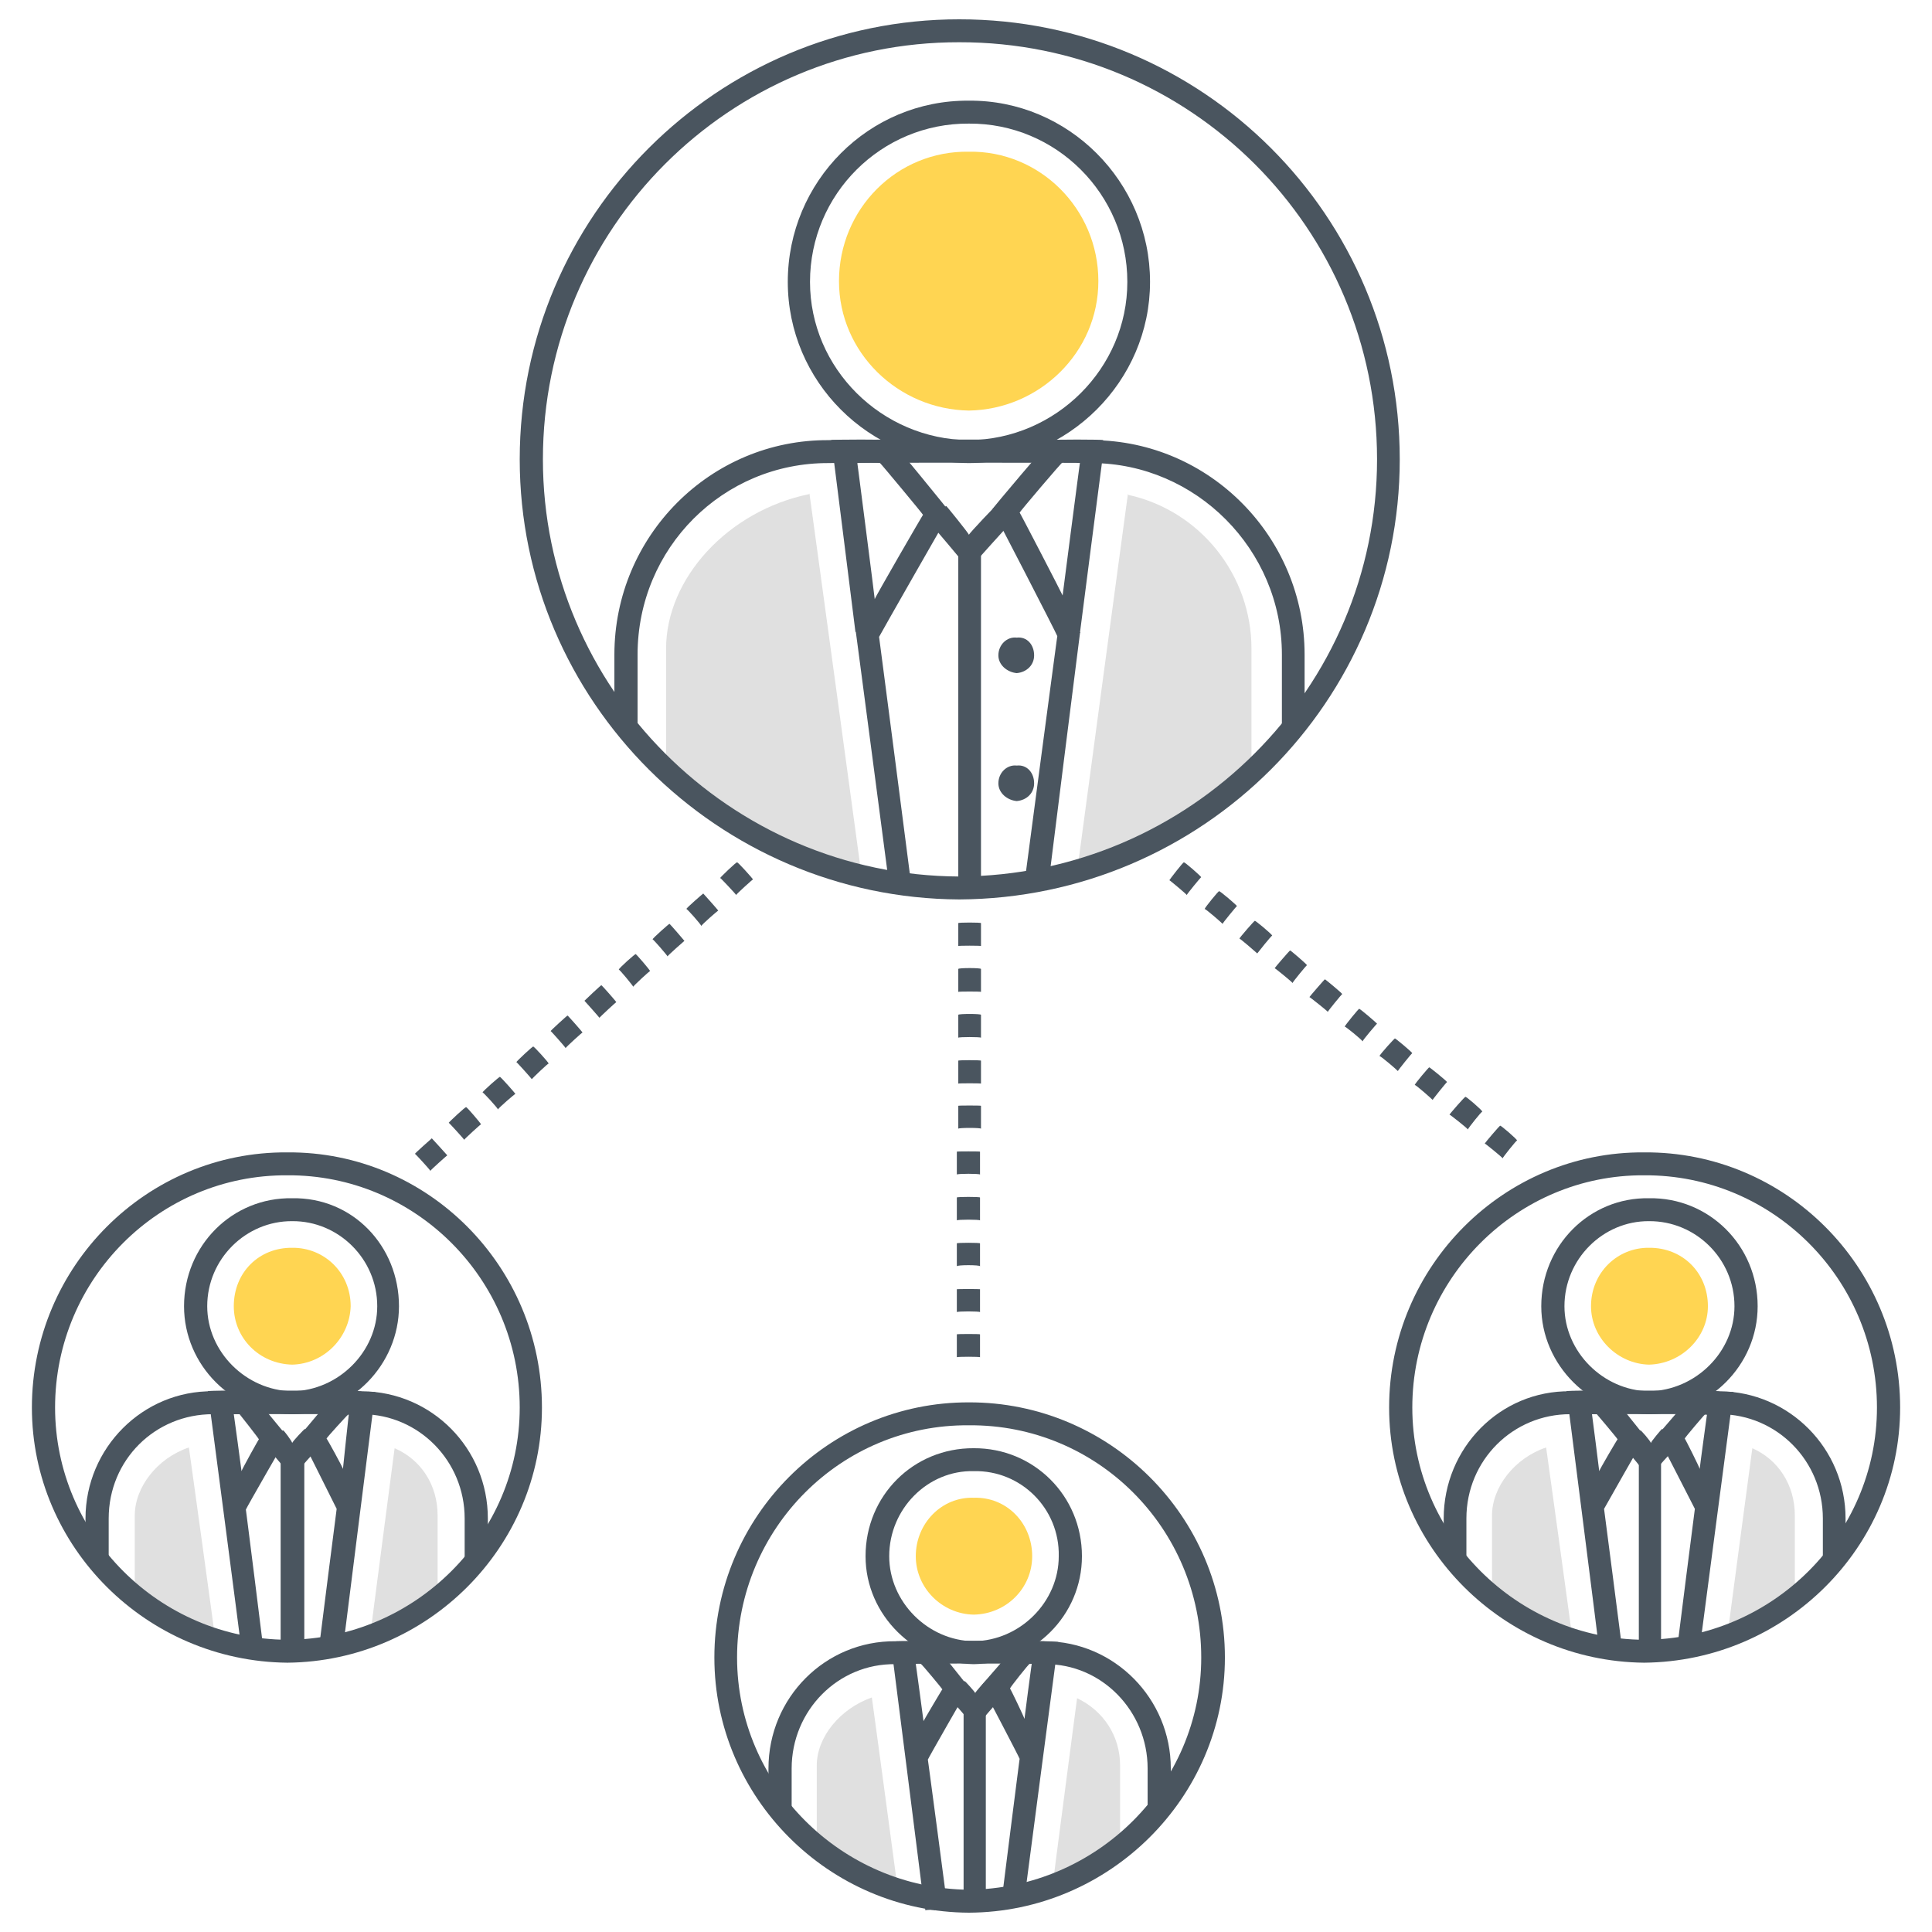 <svg xmlns="http://www.w3.org/2000/svg" version="1.1" xmlns:xlink="http://www.w3.org/1999/xlink" width="100%" height="100%" id="svgWorkerArea" viewBox="0 0 400 400" xmlns:artdraw="https://artdraw.muisca.co" style="background: white;"><defs id="defsdoc"><pattern id="patternBool" x="0" y="0" width="10" height="10" patternUnits="userSpaceOnUse" patternTransform="rotate(35)"><circle cx="5" cy="5" r="4" style="stroke: none;fill: #ff000070;"></circle></pattern></defs><g id="fileImp-489644929" class="cosito"><path id="pathImp-577084235" fill="#E0E0E0" class="grouped" d="M259.103 134.309C259.103 134.267 259.103 159.667 259.103 159.881 249.103 169.267 236.903 176.267 223.003 180.4 223.003 180.267 233.503 102.267 233.503 102.459 233.503 102.267 233.603 102.267 233.603 102.459 248.603 105.767 259.103 119.167 259.103 134.309 259.103 134.267 259.103 134.267 259.103 134.309M178.403 181.472C163.003 177.767 149.003 169.967 137.903 159.575 137.903 159.467 137.903 134.267 137.903 134.309 137.903 119.767 150.703 105.767 167.503 102.306 167.503 102.167 167.603 102.167 167.603 102.306 167.603 102.167 178.403 181.267 178.403 181.472 178.403 181.267 178.403 181.267 178.403 181.472"></path><path id="pathImp-997103234" fill="#4A555F" class="grouped" d="M200.603 95.875C179.903 95.767 163.103 78.967 163.103 58.359 163.103 37.567 179.903 20.667 200.603 20.844 221.103 20.667 238.103 37.567 238.103 58.359 238.103 78.967 221.103 95.767 200.603 95.875 200.603 95.767 200.603 95.767 200.603 95.875M200.603 25.591C182.503 25.467 167.703 40.167 167.703 58.359 167.703 76.267 182.503 90.967 200.603 91.128 218.603 90.967 233.403 76.267 233.403 58.359 233.403 40.167 218.603 25.467 200.603 25.591 200.603 25.467 200.603 25.467 200.603 25.591"></path><path id="pathImp-61490701" fill="#FFD552" class="grouped" d="M200.603 85.003C185.903 84.767 173.703 72.967 173.703 58.206 173.703 43.267 185.703 31.167 200.603 31.409 215.203 31.167 227.403 43.167 227.403 58.206 227.403 72.967 215.203 84.767 200.603 85.003 200.603 84.767 200.603 84.767 200.603 85.003"></path><path id="pathImp-890571960" fill="#4A555F" class="grouped" d="M270.103 150.847C270.103 150.667 265.403 150.667 265.403 150.847 265.403 150.667 265.403 135.267 265.403 135.534 265.403 113.767 247.603 95.967 226.103 95.875 226.103 95.767 171.603 95.767 171.603 95.875 149.703 95.767 132.003 113.467 132.003 135.534 132.003 135.267 132.003 150.667 132.003 150.847 132.003 150.667 127.203 150.667 127.203 150.847 127.203 150.667 127.203 135.267 127.203 135.534 127.203 110.967 147.103 90.967 171.603 91.128 171.603 90.967 226.203 90.967 226.203 91.128 250.503 91.267 270.103 111.267 270.103 135.534 270.103 135.267 270.103 150.667 270.103 150.847 270.103 150.667 270.103 150.667 270.103 150.847"></path><path id="pathImp-548416540" fill="#4A555F" class="grouped" d="M184.103 183.309C184.103 183.267 177.203 130.767 177.203 130.941 177.203 130.767 177.103 130.767 177.103 130.941 177.103 130.767 177.103 130.667 177.103 130.788 177.103 130.667 172.103 90.967 172.103 91.128 172.103 90.967 184.403 90.967 184.403 91.128 184.403 90.967 196.703 105.967 196.703 106.134 196.703 105.967 182.003 131.767 182.003 131.859 182.003 131.767 188.603 182.467 188.603 182.697 188.603 182.467 184.103 183.267 184.103 183.309 184.103 183.267 184.103 183.267 184.103 183.309M177.503 95.875C177.503 95.767 181.103 123.767 181.103 124.05 181.103 123.767 191.103 106.467 191.103 106.594 191.103 106.467 182.203 95.767 182.203 95.875 182.203 95.767 177.503 95.767 177.503 95.875 177.503 95.767 177.503 95.767 177.503 95.875M217.103 182.697C217.103 182.467 212.203 181.967 212.203 182.084 212.203 181.967 218.903 131.467 218.903 131.706 218.903 131.467 205.403 105.267 205.403 105.522 205.403 105.267 217.603 90.967 217.603 91.128 217.603 90.967 228.403 90.967 228.403 91.128 228.403 90.967 228.403 93.767 228.403 93.885 228.403 93.767 223.603 130.767 223.603 130.941 223.603 130.767 223.703 130.967 223.703 131.094 223.703 130.967 223.603 130.967 223.603 131.094 223.603 130.967 217.103 182.467 217.103 182.697 217.103 182.467 217.103 182.467 217.103 182.697M211.103 106.134C211.103 105.967 220.003 123.167 220.003 123.284 220.003 123.167 223.603 95.467 223.603 95.722 223.603 95.467 220.003 95.467 220.003 95.722 220.003 95.467 211.103 105.967 211.103 106.134 211.103 105.967 211.103 105.967 211.103 106.134M198.403 114.403C198.403 114.267 203.103 114.267 203.103 114.403 203.103 114.267 203.103 183.467 203.103 183.769 203.103 183.467 198.403 183.467 198.403 183.769 198.403 183.467 198.403 114.267 198.403 114.403"></path><path id="pathImp-783953982" fill="#4A555F" class="grouped" d="M200.603 117.925C200.603 117.767 192.103 107.667 192.103 107.819 192.103 107.667 195.903 104.667 195.903 104.756 195.903 104.667 200.603 110.467 200.603 110.728 200.603 110.467 206.603 104.167 206.603 104.297 206.603 104.167 210.103 107.267 210.103 107.359 210.103 107.267 200.603 117.767 200.603 117.925"></path><path id="circleImp-12335572" fill="#4A555F" class="grouped" d="M206.703 135.688C206.703 133.467 208.503 131.767 210.503 132.013 212.603 131.767 214.103 133.467 214.103 135.688 214.103 137.667 212.603 139.167 210.503 139.363 208.503 139.167 206.703 137.667 206.703 135.688 206.703 135.467 206.703 135.467 206.703 135.688"></path><path id="circleImp-207646250" fill="#4A555F" class="grouped" d="M206.703 162.178C206.703 159.967 208.503 158.267 210.503 158.503 212.603 158.267 214.103 159.967 214.103 162.178 214.103 164.167 212.603 165.667 210.503 165.853 208.503 165.667 206.703 164.167 206.703 162.178 206.703 161.967 206.703 161.967 206.703 162.178"></path><path id="pathImp-747700720" fill="#4A555F" class="grouped" d="M198.603 186.219C148.603 185.967 107.603 145.167 107.603 95.109 107.603 44.667 148.603 3.967 198.603 4 249.003 3.967 289.803 44.667 289.803 95.109 289.803 145.167 249.003 185.967 198.603 186.219 198.603 185.967 198.603 185.967 198.603 186.219M198.603 8.747C151.103 8.667 112.403 47.267 112.403 95.109 112.403 142.467 151.103 181.267 198.603 181.472 246.403 181.267 285.103 142.467 285.103 95.109 285.103 47.267 246.403 8.667 198.603 8.747 198.603 8.667 198.603 8.667 198.603 8.747"></path><path id="pathImp-435397803" fill="#E0E0E0" class="grouped" d="M90.603 313.772C90.603 313.667 90.603 330.867 90.603 331.075 86.503 334.267 81.703 336.867 76.603 338.884 76.603 338.767 81.703 299.767 81.703 299.838 87.103 302.167 90.603 307.367 90.603 313.772 90.603 313.667 90.603 313.667 90.603 313.772M44.603 339.65C38.503 337.667 32.703 334.667 27.903 330.922 27.903 330.767 27.903 313.667 27.903 313.772 27.903 307.867 32.603 301.867 39.103 299.684 39.103 299.467 44.603 339.367 44.603 339.65 44.603 339.367 44.603 339.367 44.603 339.65"></path><path id="pathImp-264775190" fill="#4A555F" class="grouped" d="M60.503 292.794C48.203 292.767 38.103 282.667 38.103 270.438 38.103 257.867 48.103 247.867 60.503 248.081 73.003 247.867 82.603 257.967 82.603 270.438 82.603 282.467 72.703 292.767 60.503 292.794 60.503 292.767 60.503 292.767 60.503 292.794M60.503 252.828C50.903 252.767 42.903 260.667 42.903 270.438 42.903 279.867 50.903 287.867 60.503 288.047 70.103 287.867 78.103 279.867 78.103 270.438 78.103 260.667 70.103 252.767 60.503 252.828 60.503 252.767 60.503 252.767 60.503 252.828"></path><path id="pathImp-411416157" fill="#FFD552" class="grouped" d="M60.503 282.534C53.603 282.367 48.403 276.967 48.403 270.438 48.403 263.467 53.603 258.267 60.503 258.341 67.103 258.267 72.603 263.467 72.603 270.438 72.403 276.967 67.103 282.367 60.503 282.534 60.503 282.367 60.503 282.367 60.503 282.534"></path><path id="pathImp-889970783" fill="#4A555F" class="grouped" d="M101.003 323.113C101.003 322.967 96.203 322.967 96.203 323.113 96.203 322.967 96.203 314.267 96.203 314.384 96.203 302.467 86.703 292.867 75.003 292.794 75.003 292.767 44.103 292.767 44.103 292.794 32.103 292.767 22.503 302.267 22.503 314.384 22.503 314.267 22.503 322.967 22.503 323.113 22.503 322.967 17.703 322.967 17.703 323.113 17.703 322.967 17.703 314.267 17.703 314.384 17.703 299.767 29.603 287.867 44.103 288.047 44.103 287.867 75.003 287.867 75.003 288.047 89.403 288.167 101.003 299.867 101.003 314.384 101.003 314.267 101.003 322.967 101.003 323.113 101.003 322.967 101.003 322.967 101.003 323.113"></path><path id="pathImp-26879614" fill="#4A555F" class="grouped" d="M50.003 341.641C50.003 341.367 43.003 287.867 43.003 288.047 43.003 287.867 51.603 287.867 51.603 288.047 51.603 287.867 59.503 297.367 59.503 297.541 59.503 297.367 50.903 312.367 50.903 312.547 50.903 312.367 54.503 340.967 54.503 341.181 54.503 340.967 50.003 341.367 50.003 341.641 50.003 341.367 50.003 341.367 50.003 341.641M48.403 292.794C48.403 292.767 50.003 304.367 50.003 304.584 50.003 304.367 53.603 297.867 53.603 298 53.603 297.867 49.603 292.767 49.603 292.794 49.603 292.767 48.403 292.767 48.403 292.794 48.403 292.767 48.403 292.767 48.403 292.794M71.003 341.334C71.003 341.167 66.103 340.467 66.103 340.722 66.103 340.467 69.703 312.367 69.703 312.394 69.703 312.367 62.103 297.167 62.103 297.234 62.103 297.167 69.703 288.167 69.703 288.2 69.703 288.167 77.703 288.167 77.703 288.2 77.703 288.167 71.003 341.167 71.003 341.334 71.003 341.167 71.003 341.167 71.003 341.334M67.603 297.847C67.603 297.667 71.003 303.867 71.003 304.125 71.003 303.867 72.203 292.867 72.203 292.947 72.203 292.867 72.003 292.867 72.003 292.947 72.003 292.867 67.603 297.667 67.603 297.847 67.603 297.667 67.603 297.667 67.603 297.847"></path><path id="pathImp-392625511" fill="#4A555F" class="grouped" d="M58.103 302.288C58.103 302.167 63.003 302.167 63.003 302.288 63.003 302.167 63.003 341.767 63.003 341.794 63.003 341.767 58.103 341.767 58.103 341.794 58.103 341.767 58.103 302.167 58.103 302.288"></path><path id="pathImp-620764611" fill="#4A555F" class="grouped" d="M60.503 305.963C60.503 305.767 54.903 299.167 54.903 299.225 54.903 299.167 58.603 295.867 58.603 296.163 58.603 295.867 60.503 298.467 60.503 298.766 60.503 298.467 63.103 295.767 63.103 295.856 63.103 295.767 66.603 298.867 66.603 299.072 66.603 298.867 60.503 305.767 60.503 305.963"></path><path id="pathImp-48082313" fill="#4A555F" class="grouped" d="M59.503 344.244C30.403 343.967 6.603 320.367 6.603 291.416 6.603 262.167 30.403 238.367 59.503 238.588 88.503 238.367 112.203 262.167 112.203 291.416 112.203 320.367 88.503 343.967 59.503 344.244 59.503 343.967 59.503 343.967 59.503 344.244M59.503 243.334C33.003 243.167 11.403 264.767 11.403 291.416 11.403 317.767 33.003 339.367 59.503 339.497 85.903 339.367 107.603 317.767 107.603 291.416 107.603 264.767 85.903 243.167 59.503 243.334 59.503 243.167 59.503 243.167 59.503 243.334"></path><path id="pathImp-73531356" fill="#E0E0E0" class="grouped" d="M371.603 313.772C371.603 313.667 371.603 330.867 371.603 331.075 367.603 334.267 362.803 336.867 357.603 338.884 357.603 338.767 362.803 299.767 362.803 299.838 368.103 302.167 371.603 307.367 371.603 313.772 371.603 313.667 371.603 313.667 371.603 313.772M325.603 339.65C319.603 337.667 313.803 334.667 308.903 330.922 308.903 330.767 308.903 313.667 308.903 313.772 308.903 307.867 313.603 301.867 320.103 299.684 320.103 299.467 325.603 339.367 325.603 339.65 325.603 339.367 325.603 339.367 325.603 339.65"></path><path id="pathImp-538630527" fill="#4A555F" class="grouped" d="M341.403 292.794C329.403 292.767 319.103 282.667 319.103 270.438 319.103 257.867 329.103 247.867 341.403 248.081 353.803 247.867 363.903 257.867 363.903 270.438 363.903 282.667 353.803 292.767 341.403 292.794 341.403 292.767 341.403 292.767 341.403 292.794M341.403 252.828C331.903 252.767 323.903 260.667 323.903 270.438 323.903 279.867 331.903 287.867 341.403 288.047 351.103 287.867 359.103 279.867 359.103 270.438 359.103 260.667 351.103 252.767 341.403 252.828 341.403 252.767 341.403 252.767 341.403 252.828"></path><path id="pathImp-386285302" fill="#FFD552" class="grouped" d="M341.403 282.534C334.903 282.367 329.403 276.967 329.403 270.438 329.403 263.467 334.903 258.267 341.403 258.341 348.303 258.267 353.603 263.467 353.603 270.438 353.603 276.967 348.103 282.367 341.403 282.534 341.403 282.367 341.403 282.367 341.403 282.534"></path><path id="pathImp-874534869" fill="#4A555F" class="grouped" d="M382.103 323.113C382.103 322.967 377.403 322.967 377.403 323.113 377.403 322.967 377.403 314.267 377.403 314.384 377.403 302.467 367.903 292.867 356.103 292.794 356.103 292.767 325.103 292.767 325.103 292.794 313.303 292.767 303.603 302.267 303.603 314.384 303.603 314.267 303.603 322.967 303.603 323.113 303.603 322.967 298.903 322.967 298.903 323.113 298.903 322.967 298.903 314.267 298.903 314.384 298.903 299.767 310.603 287.867 325.103 288.047 325.103 287.867 356.103 287.867 356.103 288.047 370.403 288.167 382.103 299.867 382.103 314.384 382.103 314.267 382.103 322.967 382.103 323.113 382.103 322.967 382.103 322.967 382.103 323.113"></path><path id="pathImp-399249655" fill="#4A555F" class="grouped" d="M331.103 341.641C331.103 341.367 324.303 287.867 324.303 288.047 324.303 287.867 332.903 287.867 332.903 288.047 332.903 287.867 340.603 297.367 340.603 297.541 340.603 297.367 332.103 312.367 332.103 312.394 332.103 312.367 335.803 340.867 335.803 341.028 335.803 340.867 331.103 341.367 331.103 341.641 331.103 341.367 331.103 341.367 331.103 341.641M329.603 292.794C329.603 292.767 331.103 304.367 331.103 304.584 331.103 304.367 334.903 297.867 334.903 298 334.903 297.867 330.603 292.767 330.603 292.794 330.603 292.767 329.603 292.767 329.603 292.794 329.603 292.767 329.603 292.767 329.603 292.794M351.903 341.334C351.903 341.167 347.303 340.467 347.303 340.722 347.303 340.467 350.903 312.367 350.903 312.394 350.903 312.367 343.103 297.167 343.103 297.234 343.103 297.167 350.903 288.167 350.903 288.2 350.903 288.167 358.903 288.167 358.903 288.2 358.903 288.167 351.903 341.167 351.903 341.334 351.903 341.167 351.903 341.167 351.903 341.334M348.803 297.847C348.803 297.667 351.903 303.867 351.903 304.125 351.903 303.867 353.403 292.867 353.403 292.947 353.403 292.867 352.903 292.867 352.903 292.947 352.903 292.867 348.803 297.667 348.803 297.847 348.803 297.667 348.803 297.667 348.803 297.847"></path><path id="pathImp-170958467" fill="#4A555F" class="grouped" d="M339.303 302.288C339.303 302.167 343.903 302.167 343.903 302.288 343.903 302.167 343.903 341.767 343.903 341.794 343.903 341.767 339.303 341.767 339.303 341.794 339.303 341.767 339.303 302.167 339.303 302.288"></path><path id="pathImp-742247575" fill="#4A555F" class="grouped" d="M341.403 305.963C341.403 305.767 335.903 299.167 335.903 299.225 335.903 299.167 339.603 295.867 339.603 296.163 339.603 295.867 341.803 298.467 341.803 298.766 341.803 298.467 344.103 295.767 344.103 295.856 344.103 295.767 347.603 298.867 347.603 299.072 347.603 298.867 341.403 305.767 341.403 305.963"></path><path id="pathImp-740539651" fill="#4A555F" class="grouped" d="M340.403 344.244C311.403 343.967 287.603 320.367 287.603 291.416 287.603 262.167 311.403 238.367 340.403 238.588 369.603 238.367 393.403 262.167 393.403 291.416 393.403 320.367 369.603 343.967 340.403 344.244 340.403 343.967 340.403 343.967 340.403 344.244M340.403 243.334C314.103 243.167 292.403 264.767 292.403 291.416 292.403 317.767 314.103 339.367 340.403 339.497 366.903 339.367 388.603 317.767 388.603 291.416 388.603 264.767 366.903 243.167 340.403 243.334 340.403 243.167 340.403 243.167 340.403 243.334"></path><path id="pathImp-151398114" fill="#E0E0E0" class="grouped" d="M231.903 365.528C231.903 365.367 231.903 382.767 231.903 382.831 227.903 386.167 223.003 388.667 217.903 390.641 217.903 390.367 223.003 351.467 223.003 351.594 228.403 354.167 231.903 359.367 231.903 365.528 231.903 365.367 231.903 365.367 231.903 365.528M185.903 391.406C179.703 389.367 174.103 386.367 169.103 382.678 169.103 382.667 169.103 365.367 169.103 365.528 169.103 359.667 173.903 353.767 180.503 351.441 180.503 351.267 185.903 391.267 185.903 391.406 185.903 391.267 185.903 391.267 185.903 391.406"></path><path id="pathImp-735549561" fill="#4A555F" class="grouped" d="M201.603 344.55C189.503 344.367 179.203 334.467 179.203 322.194 179.203 309.667 189.103 299.767 201.603 299.838 214.003 299.767 224.003 309.667 224.003 322.194 224.003 334.467 214.003 344.367 201.603 344.55 201.603 344.367 201.603 344.367 201.603 344.55M201.603 304.584C192.103 304.367 184.103 312.367 184.103 322.194 184.103 331.667 192.103 339.667 201.603 339.803 211.203 339.667 219.203 331.667 219.203 322.194 219.403 312.367 211.403 304.367 201.603 304.584 201.603 304.367 201.603 304.367 201.603 304.584"></path><path id="pathImp-365495059" fill="#FFD552" class="grouped" d="M201.603 334.291C195.003 334.167 189.603 328.767 189.603 322.194 189.603 315.367 195.003 309.867 201.603 310.097 208.403 309.867 213.703 315.367 213.703 322.194 213.703 328.767 208.403 334.167 201.603 334.291 201.603 334.167 201.603 334.167 201.603 334.291"></path><path id="pathImp-253425315" fill="#4A555F" class="grouped" d="M242.403 374.869C242.403 374.767 237.603 374.767 237.603 374.869 237.603 374.767 237.603 365.967 237.603 366.141 237.603 354.267 228.103 344.467 216.403 344.55 216.403 344.367 185.403 344.367 185.403 344.55 173.503 344.367 163.903 354.167 163.903 366.141 163.903 365.967 163.903 374.767 163.903 374.869 163.903 374.767 159.103 374.767 159.103 374.869 159.103 374.767 159.103 365.967 159.103 366.141 159.103 351.467 170.903 339.667 185.403 339.803 185.403 339.667 216.403 339.667 216.403 339.803 230.703 339.867 242.403 351.667 242.403 366.141 242.403 365.967 242.403 374.767 242.403 374.869 242.403 374.767 242.403 374.767 242.403 374.869"></path><path id="pathImp-23177516" fill="#4A555F" class="grouped" d="M193.603 395.541C193.603 395.367 191.603 395.367 191.603 395.541 191.603 395.367 191.203 393.367 191.203 393.55 191.203 393.367 184.403 339.867 184.403 339.956 184.403 339.867 193.003 339.867 193.003 339.956 193.003 339.867 200.603 349.267 200.603 349.45 200.603 349.267 192.103 364.167 192.103 364.303 192.103 364.167 195.903 392.767 195.903 392.938 195.903 392.767 193.503 392.967 193.503 393.244 193.503 392.967 193.603 395.367 193.603 395.541 193.603 395.367 193.603 395.367 193.603 395.541M189.603 344.55C189.603 344.367 191.203 356.267 191.203 356.341 191.203 356.267 195.103 349.667 195.103 349.756 195.103 349.667 190.703 344.367 190.703 344.55 190.703 344.367 189.603 344.367 189.603 344.55 189.603 344.367 189.603 344.367 189.603 344.55M212.103 393.091C212.103 392.867 207.503 392.367 207.503 392.478 207.503 392.367 211.103 363.967 211.103 364.15 211.103 363.967 203.203 348.867 203.203 348.991 203.203 348.867 211.103 339.867 211.103 339.956 211.103 339.867 219.103 339.867 219.103 339.956 219.103 339.867 212.103 392.867 212.103 393.091 212.103 392.867 212.103 392.867 212.103 393.091M209.103 349.603C209.103 349.367 212.103 355.667 212.103 355.881 212.103 355.667 213.603 344.367 213.603 344.55 213.603 344.367 213.103 344.367 213.103 344.55 213.103 344.367 209.103 349.367 209.103 349.603 209.103 349.367 209.103 349.367 209.103 349.603"></path><path id="pathImp-684806694" fill="#4A555F" class="grouped" d="M199.503 354.197C199.503 354.167 204.103 354.167 204.103 354.197 204.103 354.167 204.103 393.467 204.103 393.703 204.103 393.467 199.503 393.467 199.503 393.703 199.503 393.467 199.503 354.167 199.503 354.197"></path><path id="pathImp-822854217" fill="#4A555F" class="grouped" d="M201.903 357.719C201.903 357.667 196.103 350.867 196.103 351.134 196.103 350.867 199.703 347.867 199.703 348.072 199.703 347.867 201.903 350.367 201.903 350.522 201.903 350.367 204.403 347.467 204.403 347.766 204.403 347.467 207.903 350.767 207.903 350.828 207.903 350.767 201.903 357.667 201.903 357.719"></path><path id="pathImp-223983569" fill="#4A555F" class="grouped" d="M200.603 396C171.603 395.867 147.903 372.167 147.903 343.172 147.903 313.967 171.603 290.267 200.603 290.344 229.703 290.267 253.603 313.967 253.603 343.172 253.603 372.167 229.703 395.867 200.603 396 200.603 395.867 200.603 395.867 200.603 396M200.603 295.091C174.203 294.867 152.603 316.367 152.603 343.172 152.603 369.467 174.203 390.967 200.603 391.253 227.103 390.967 248.703 369.467 248.703 343.172 248.703 316.367 227.103 294.867 200.603 295.091 200.603 294.867 200.603 294.867 200.603 295.091"></path><path id="pathImp-730484714" fill="#4A555F" class="grouped" d="M89.103 242.416C89.103 242.267 85.903 238.767 85.903 238.894 85.903 238.767 89.403 235.667 89.403 235.678 89.403 235.667 92.603 239.167 92.603 239.2 92.603 239.167 89.103 242.267 89.103 242.416 89.103 242.267 89.103 242.267 89.103 242.416M96.103 235.984C96.103 235.867 92.903 232.367 92.903 232.463 92.903 232.367 96.503 228.967 96.503 229.247 96.503 228.967 99.603 232.667 99.603 232.769 99.603 232.667 96.103 235.867 96.103 235.984 96.103 235.867 96.103 235.867 96.103 235.984M103.103 229.706C103.103 229.467 99.903 225.967 99.903 226.184 99.903 225.967 103.503 222.767 103.503 222.969 103.503 222.767 106.703 226.367 106.703 226.491 106.703 226.367 103.103 229.467 103.103 229.706 103.103 229.467 103.103 229.467 103.103 229.706M110.103 223.428C110.103 223.367 106.903 219.767 106.903 219.906 106.903 219.767 110.403 216.467 110.403 216.691 110.403 216.467 113.603 219.967 113.603 220.213 113.603 219.967 110.103 223.367 110.103 223.428 110.103 223.367 110.103 223.367 110.103 223.428M117.103 216.997C117.103 216.867 114.003 213.367 114.003 213.475 114.003 213.367 117.503 210.167 117.503 210.259 117.503 210.167 120.603 213.667 120.603 213.781 120.603 213.667 117.103 216.867 117.103 216.997 117.103 216.867 117.103 216.867 117.103 216.997M124.103 210.719C124.103 210.667 121.003 207.167 121.003 207.197 121.003 207.167 124.503 203.867 124.503 203.981 124.503 203.867 127.603 207.367 127.603 207.503 127.603 207.367 124.103 210.667 124.103 210.719 124.103 210.667 124.103 210.667 124.103 210.719M131.103 204.288C131.103 204.167 128.103 200.467 128.103 200.766 128.103 200.467 131.603 197.367 131.603 197.55 131.603 197.367 134.603 200.867 134.603 201.072 134.603 200.867 131.103 204.167 131.103 204.288 131.103 204.167 131.103 204.167 131.103 204.288M138.203 198.009C138.203 197.867 135.103 194.267 135.103 194.488 135.103 194.267 138.603 191.167 138.603 191.272 138.603 191.167 141.703 194.767 141.703 194.794 141.703 194.767 138.203 197.867 138.203 198.009 138.203 197.867 138.203 197.867 138.203 198.009M145.203 191.731C145.203 191.467 142.103 187.967 142.103 188.209 142.103 187.967 145.603 184.967 145.603 184.994 145.603 184.967 148.703 188.467 148.703 188.516 148.703 188.467 145.203 191.467 145.203 191.731 145.203 191.467 145.203 191.467 145.203 191.731M152.403 185.3C152.403 185.167 149.103 181.667 149.103 181.778 149.103 181.667 152.603 178.267 152.603 178.563 152.603 178.267 155.903 181.967 155.903 182.084 155.903 181.967 152.403 185.167 152.403 185.3 152.403 185.167 152.403 185.167 152.403 185.3"></path><path id="pathImp-777020074" fill="#4A555F" class="grouped" d="M311.103 239.813C311.103 239.667 307.403 236.667 307.403 236.75 307.403 236.667 310.603 232.867 310.603 233.075 310.603 232.867 314.103 235.867 314.103 236.138 314.103 235.867 311.103 239.667 311.103 239.813 311.103 239.667 311.103 239.667 311.103 239.813M303.903 233.841C303.903 233.667 300.103 230.667 300.103 230.778 300.103 230.667 303.403 226.867 303.403 227.103 303.403 226.867 306.903 229.867 306.903 230.166 306.903 229.867 303.903 233.667 303.903 233.841 303.903 233.667 303.903 233.667 303.903 233.841M296.603 227.716C296.603 227.667 292.903 224.367 292.903 224.653 292.903 224.367 295.903 220.867 295.903 220.978 295.903 220.867 299.603 223.867 299.603 224.041 299.603 223.867 296.603 227.667 296.603 227.716 296.603 227.667 296.603 227.667 296.603 227.716M289.403 221.744C289.403 221.667 285.603 218.367 285.603 218.681 285.603 218.367 288.803 214.867 288.803 215.006 288.803 214.867 292.403 217.867 292.403 218.069 292.403 217.867 289.403 221.667 289.403 221.744 289.403 221.667 289.403 221.667 289.403 221.744M282.103 215.619C282.103 215.367 278.403 212.367 278.403 212.556 278.403 212.367 281.403 208.667 281.403 208.881 281.403 208.667 285.103 211.867 285.103 211.944 285.103 211.867 282.103 215.367 282.103 215.619 282.103 215.367 282.103 215.367 282.103 215.619M274.903 209.494C274.903 209.367 271.103 206.367 271.103 206.431 271.103 206.367 274.303 202.667 274.303 202.756 274.303 202.667 277.903 205.667 277.903 205.819 277.903 205.667 274.903 209.367 274.903 209.494 274.903 209.367 274.903 209.367 274.903 209.494M267.603 203.522C267.603 203.367 263.903 200.367 263.903 200.459 263.903 200.367 267.103 196.667 267.103 196.784 267.103 196.667 270.603 199.667 270.603 199.847 270.603 199.667 267.603 203.367 267.603 203.522 267.603 203.367 267.603 203.367 267.603 203.522M260.303 197.397C260.303 197.367 256.603 194.167 256.603 194.334 256.603 194.167 259.803 190.467 259.803 190.659 259.803 190.467 263.403 193.467 263.403 193.722 263.403 193.467 260.303 197.367 260.303 197.397 260.303 197.367 260.303 197.367 260.303 197.397M253.103 191.272C253.103 191.167 249.403 187.967 249.403 188.209 249.403 187.967 252.403 184.267 252.403 184.534 252.403 184.267 256.103 187.467 256.103 187.597 256.103 187.467 253.103 191.167 253.103 191.272 253.103 191.167 253.103 191.167 253.103 191.272M245.703 185.3C245.703 185.167 242.103 182.167 242.103 182.238 242.103 182.167 245.103 178.267 245.103 178.563 245.103 178.267 248.703 181.467 248.703 181.625 248.703 181.467 245.703 185.167 245.703 185.3 245.703 185.167 245.703 185.167 245.703 185.3"></path><path id="pathImp-309367755" fill="#4A555F" class="grouped" d="M202.903 281.003C202.903 280.867 198.103 280.867 198.103 281.003 198.103 280.867 198.103 276.167 198.103 276.256 198.103 276.167 202.903 276.167 202.903 276.256 202.903 276.167 202.903 280.867 202.903 281.003 202.903 280.867 202.903 280.867 202.903 281.003M202.903 271.663C202.903 271.467 198.103 271.467 198.103 271.663 198.103 271.467 198.103 266.867 198.103 266.916 198.103 266.867 202.903 266.867 202.903 266.916 202.903 266.867 202.903 271.467 202.903 271.663 202.903 271.467 202.903 271.467 202.903 271.663M202.903 262.169C202.903 261.867 198.103 261.867 198.103 262.169 198.103 261.867 198.103 257.267 198.103 257.422 198.103 257.267 202.903 257.267 202.903 257.422 202.903 257.267 202.903 261.867 202.903 262.169 202.903 261.867 202.903 261.867 202.903 262.169M202.903 252.675C202.903 252.467 198.103 252.467 198.103 252.675 198.103 252.467 198.103 247.767 198.103 247.928 198.103 247.767 202.903 247.767 202.903 247.928 202.903 247.767 202.903 252.467 202.903 252.675 202.903 252.467 202.903 252.467 202.903 252.675M202.903 243.181C202.903 242.967 198.103 242.967 198.103 243.181 198.103 242.967 198.103 238.367 198.103 238.434 198.103 238.367 202.903 238.367 202.903 238.434 202.903 238.367 202.903 242.967 202.903 243.181 202.903 242.967 202.903 242.967 202.903 243.181M203.103 233.688C203.103 233.467 198.403 233.467 198.403 233.688 198.403 233.467 198.403 228.867 198.403 228.941 198.403 228.867 203.103 228.867 203.103 228.941 203.103 228.867 203.103 233.467 203.103 233.688 203.103 233.467 203.103 233.467 203.103 233.688M203.103 224.347C203.103 224.267 198.403 224.267 198.403 224.347 198.403 224.267 198.403 219.467 198.403 219.6 198.403 219.467 203.103 219.467 203.103 219.6 203.103 219.467 203.103 224.267 203.103 224.347 203.103 224.267 203.103 224.267 203.103 224.347M203.103 214.853C203.103 214.667 198.403 214.667 198.403 214.853 198.403 214.667 198.403 209.867 198.403 210.106 198.403 209.867 203.103 209.867 203.103 210.106 203.103 209.867 203.103 214.667 203.103 214.853 203.103 214.667 203.103 214.667 203.103 214.853M203.103 205.359C203.103 205.267 198.403 205.267 198.403 205.359 198.403 205.267 198.403 200.367 198.403 200.613 198.403 200.367 203.103 200.367 203.103 200.613 203.103 200.367 203.103 205.267 203.103 205.359 203.103 205.267 203.103 205.267 203.103 205.359M203.103 195.866C203.103 195.767 198.403 195.767 198.403 195.866 198.403 195.767 198.403 190.967 198.403 191.119 198.403 190.967 203.103 190.967 203.103 191.119 203.103 190.967 203.103 195.767 203.103 195.866 203.103 195.767 203.103 195.767 203.103 195.866"></path></g></svg>